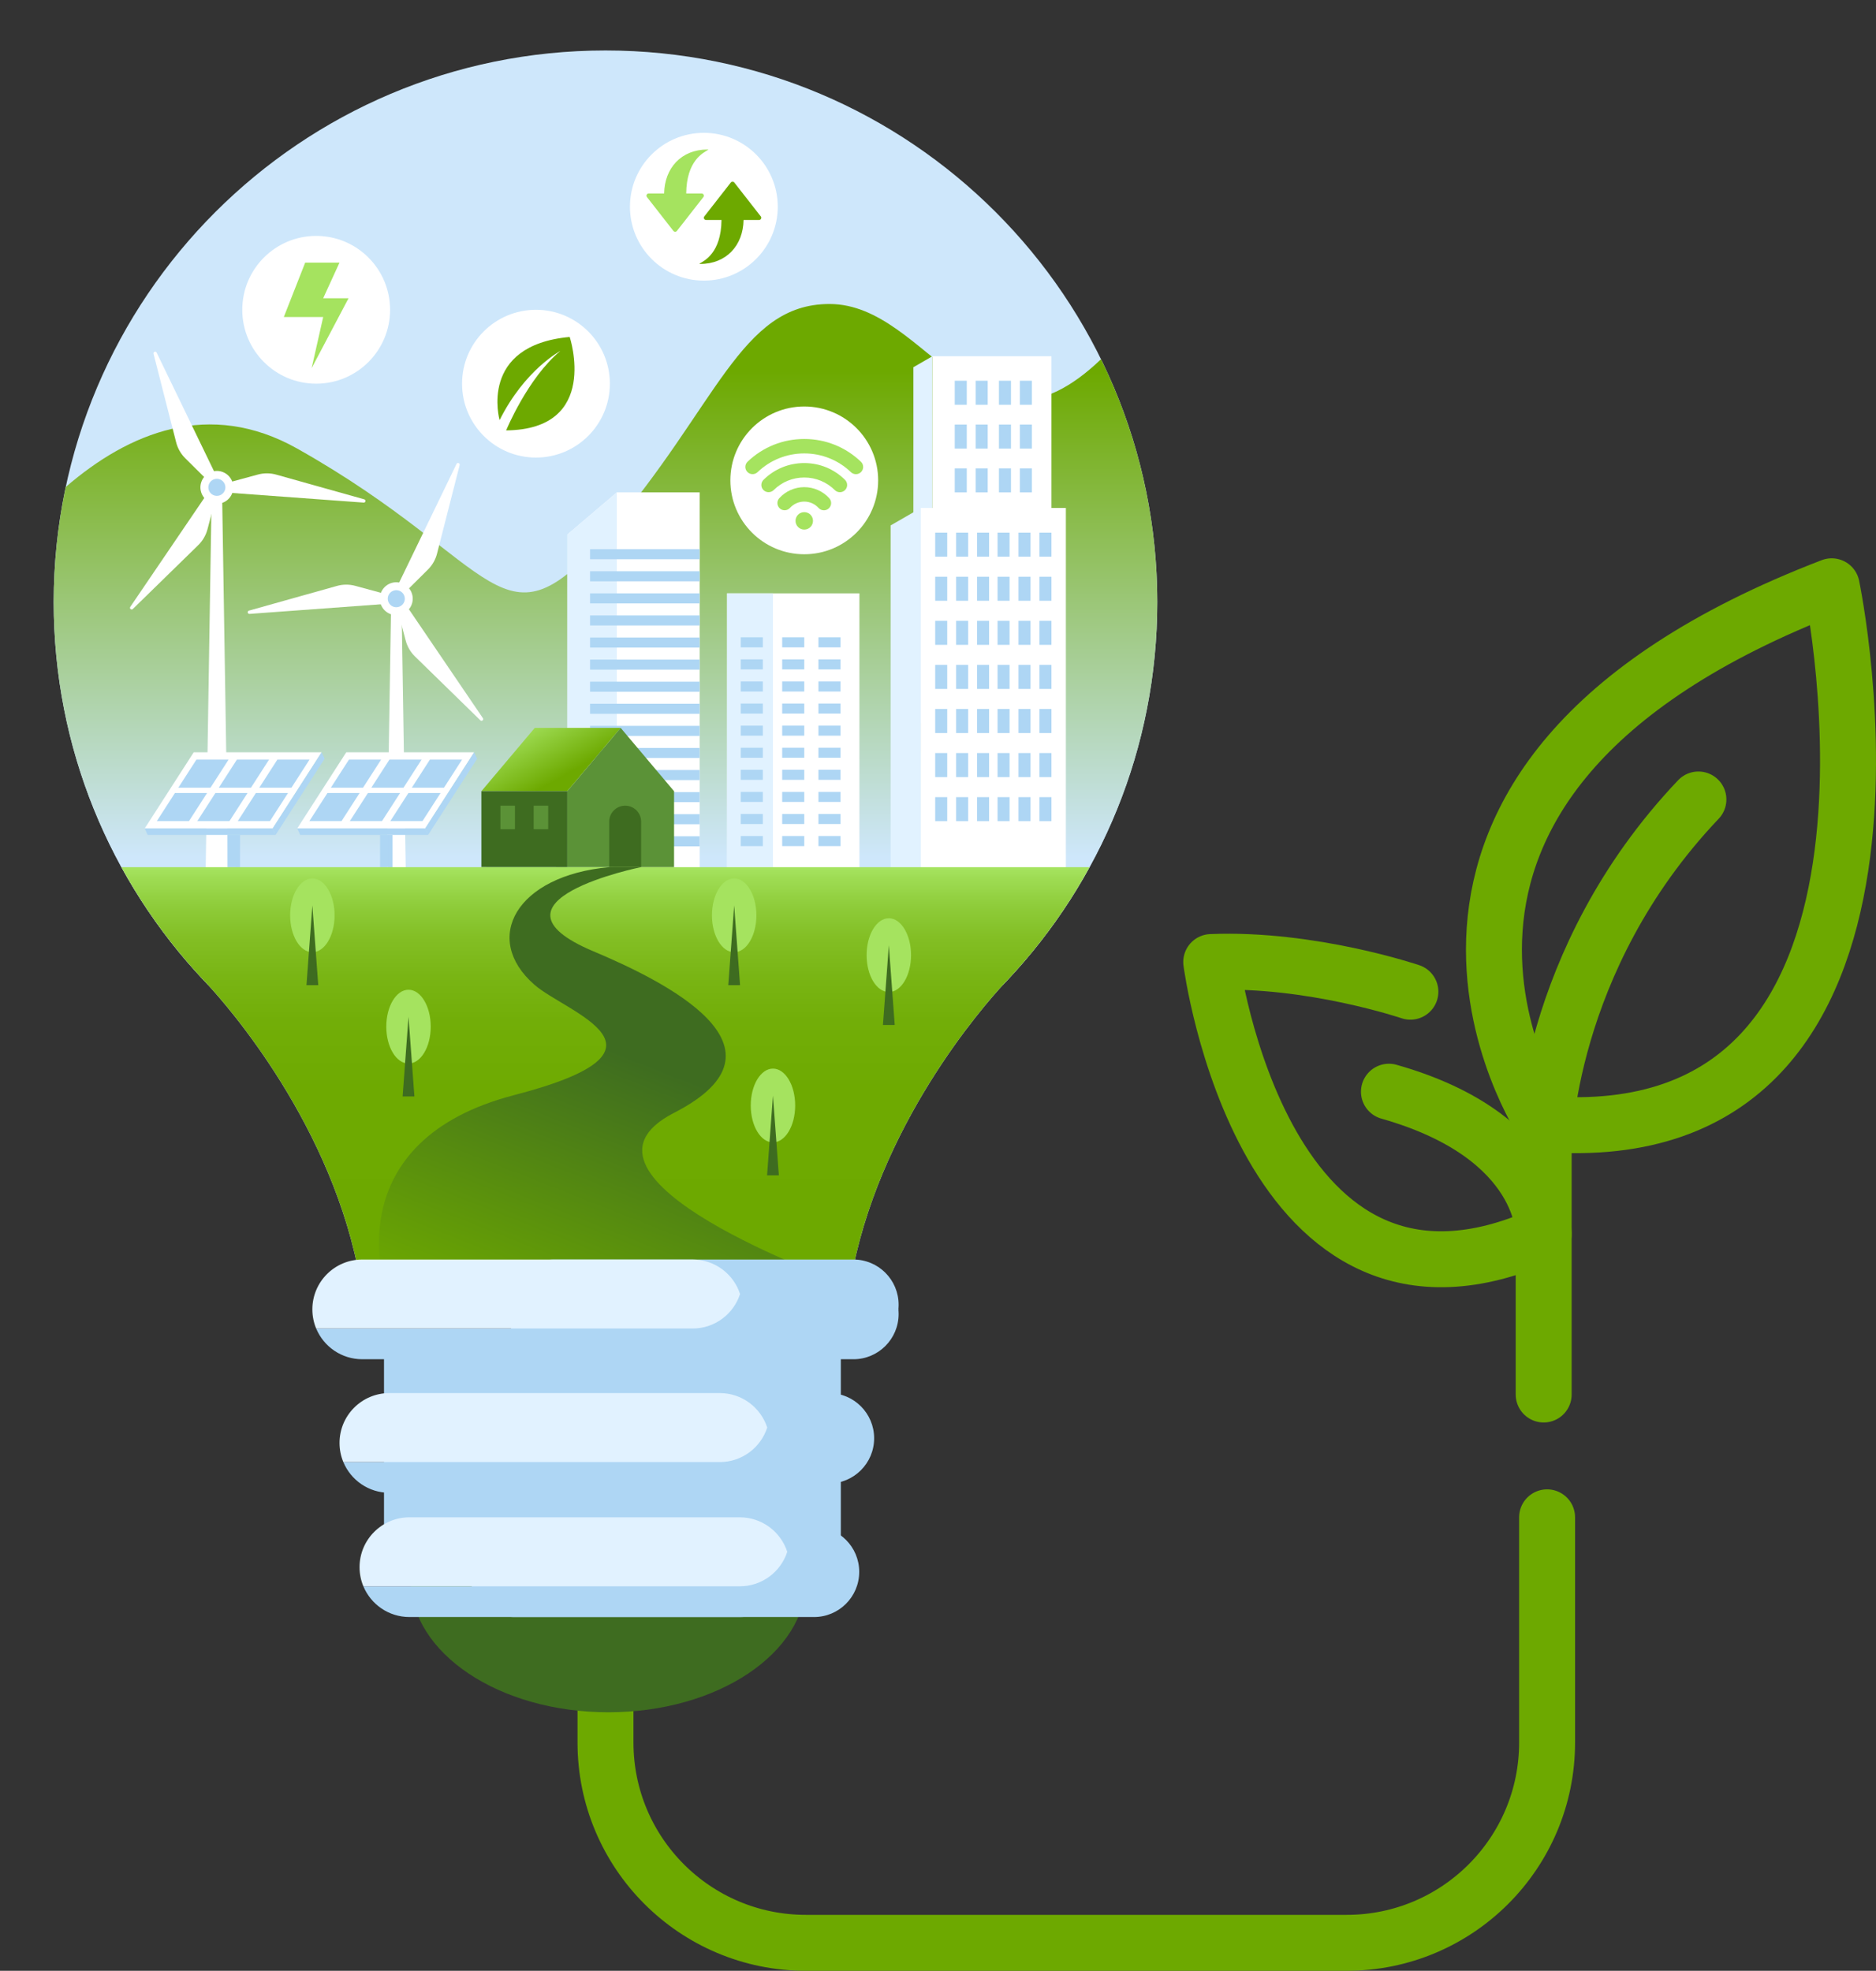 <?xml version="1.0" encoding="UTF-8"?><svg id="Layer_2" xmlns="http://www.w3.org/2000/svg" xmlns:xlink="http://www.w3.org/1999/xlink" viewBox="0 0 4191.4 4403.86"><rect x="0" y="0" width="4191.4" height="4403.86" fill="#333333" stroke="none"/><defs><style>.cls-1{fill:url(#linear-gradient-2);}.cls-2{fill:#cee7fb;}.cls-3{stroke-linejoin:round;}.cls-3,.cls-4{stroke:#6da900;stroke-linecap:round;stroke-width:125px;}.cls-3,.cls-4,.cls-5{fill:none;}.cls-6{fill:#fff;}.cls-7{fill:#e1f2ff;}.cls-8{fill:#3e6c20;}.cls-9{fill:#6da900;}.cls-10{fill:#aed6f4;}.cls-11{fill:#5b9237;}.cls-12{fill:#a5e35f;}.cls-4{stroke-miterlimit:10;}.cls-13{fill:url(#linear-gradient-3);}.cls-14{fill:url(#linear-gradient);}.cls-15{fill:url(#linear-gradient-4);}</style><linearGradient id="linear-gradient" x1="1352.79" y1="2491.26" x2="1352.79" y2="3576.91" gradientTransform="translate(0 4406) scale(1 -1)" gradientUnits="userSpaceOnUse"><stop offset="0" stop-color="#cee7fb"/><stop offset="1" stop-color="#6da900"/></linearGradient><linearGradient id="linear-gradient-2" x1="1181.61" y1="2796.74" x2="1253.61" y2="2668.74" gradientTransform="translate(0 4406) scale(1 -1)" gradientUnits="userSpaceOnUse"><stop offset="0" stop-color="#a5e35f"/><stop offset="1" stop-color="#6da900"/></linearGradient><linearGradient id="linear-gradient-3" x1="1352.8" y1="2465.09" x2="1352.8" y2="1570.6" gradientTransform="translate(0 4406) scale(1 -1)" gradientUnits="userSpaceOnUse"><stop offset="0" stop-color="#a5e35f"/><stop offset=".02" stop-color="#9fdd55"/><stop offset=".09" stop-color="#8fcd3b"/><stop offset=".17" stop-color="#83bf25"/><stop offset=".27" stop-color="#79b514"/><stop offset=".38" stop-color="#72ae08"/><stop offset=".55" stop-color="#6eaa01"/><stop offset="1" stop-color="#6da900"/></linearGradient><linearGradient id="linear-gradient-4" x1="1268.89" y1="1380.91" x2="1514.24" y2="2002.45" gradientTransform="translate(0 4406) scale(1 -1)" gradientUnits="userSpaceOnUse"><stop offset="0" stop-color="#6da900"/><stop offset="1" stop-color="#3e6c20"/></linearGradient></defs><g id="Smart_Energy_Smart_City"><g id="Smart_Energy_Smart_City-2"><path class="cls-4" d="m1352.8,3016.47v877.28c0,247.21,200.4,447.61,447.61,447.61h1208.53c247.21,0,447.61-200.4,447.61-447.61v-503.21"/><path class="cls-4" d="m3448.91,3116.11v-553.41s3.42-416.03,345.71-776.21"/><path class="cls-3" d="m3448.91,2511.36s-506.58-759.61,643.5-1201.29c0,0,266.98,1273.17-643.5,1201.29Z"/><path class="cls-3" d="m3151.12,2216.04s-222.49-75.38-444.97-66.31c0,0,116.38,890.81,742.76,609.11,0,0,7.88-219.06-345.71-319.36"/><path class="cls-5" d="m1359.3,3941.86c-113.58,0-221.36-21.76-311.67-62.93-81.7-37.24-145.4-88.97-187.75-151.84-31.88-7.99-61.52-22.51-87.57-43.12-38.02-30.08-66.37-72.45-79.84-119.31-13.54-47.1-12.04-95.98,4.33-141.37,3.82-10.58,8.39-20.8,13.67-30.61-7.04-6.68-13.65-13.84-19.8-21.45-33.05-40.94-51.2-93.24-51.1-147.27.08-40.15,10.23-79.33,29.06-113.59-9.37-7.13-18.19-15.03-26.38-23.66-37.29-39.28-59.63-91.56-62.89-147.21-3.25-55.52,12.73-110.01,45-153.43,8.93-12.01,18.97-22.99,29.98-32.86-79.27-244.89-240-429.82-276.63-469.82-62.57-65.29-118.69-136.71-166.85-212.3-48.4-75.98-89.24-156.97-121.41-240.73C23.66,1659.06-6.09,1478.02,1.03,1292.29c7.36-195.93,52.17-379.64,133.17-545.95,75.89-155.81,181.7-293.03,314.5-407.87,63.02-54.5,132.06-103.68,205.21-146.17,71.7-41.65,148.03-77.28,226.86-105.9,78.08-28.35,159.29-50.06,241.36-64.53C1204.36,7.35,1288.13,0,1371.12,0c243.51,0,478.95,62.97,680.87,182.11,107.37,63.35,204.97,142.33,290.09,234.74,89,96.62,164.81,208.48,225.34,332.49,95.16,188.69,142.55,406.36,137.06,629.55-5.45,221.68-62.6,435.09-165.29,617.19-52.16,94.92-115.75,183.54-188.99,263.41-4.17,4.55-8,8.67-11.66,12.57-1.65,1.76-3.27,3.48-4.89,5.18-1.8,1.89-3.35,3.53-4.67,4.97l-.27.29c-34.78,37.84-195.91,222-276.22,466.93,6.93,6.21,13.53,12.91,19.75,20.08,41,47.27,60.98,110.25,55.37,173.81-1.67,56.12-23.84,108.19-62.89,147.3-6.03,6.04-12.38,11.71-19.05,17,17.11,32.24,26.06,68.52,26.06,106.29,0,46.83-13.75,91.35-39.76,128.75-9.64,13.85-20.85,26.41-33.35,37.48v2.47c14.28,19.72,25.05,41.95,31.91,66.13,11.79,41.54,11.11,85.94-1.97,128.38-13.09,42.47-37.53,79.55-70.68,107.23-29.62,24.73-64.26,40.48-101.61,46.4-42.33,61.2-105.14,111.63-185.25,148.15-90.33,41.17-198.13,62.94-311.73,62.94v.02Z"/><path class="cls-2" d="m2250.9,2190.1h0c207.54-220.62,334.71-517.71,334.71-844.51,0-680.86-551.95-1232.81-1232.81-1232.81S119.98,664.72,119.98,1345.59c0,326.8,127.17,623.89,334.71,844.51h0c2.53,2.69,5.06,5.37,7.61,8.04,45.68,49.15,283.58,318.93,343.03,666.66h1094.91c59.46-347.75,297.39-617.55,343.04-666.67,2.55-2.66,5.07-5.33,7.59-8.01h.01l.02-.02Z"/><path class="cls-14" d="m2459.92,802.7c-275.05,263.48-383.8-123.39-606.67-123.39-199.81,0-251.35,229.99-493.92,510.94-242.57,280.95-236.57,70.41-695.28-187.84-196.45-110.6-376.01-35.87-517.12,85.73-17.64,83.04-26.95,169.16-26.95,257.45,0,326.8,127.17,623.89,334.71,844.51h0c2.53,2.69,5.06,5.37,7.61,8.04.9.96,1.89,2.04,2.93,3.18h1775.11c1.04-1.14,2.04-2.22,2.94-3.19,2.55-2.66,5.07-5.33,7.59-8.01h.01c207.54-220.63,334.71-517.72,334.71-844.52,0-194.83-45.21-379.09-125.69-542.89h.02Z"/><polygon class="cls-7" points="2040.72 820.58 2040.72 1615.41 2083.27 1615.41 2083.27 796.02 2040.72 820.58"/><polygon class="cls-7" points="1989.85 1174.13 1989.85 1954.42 2057.58 1954.42 2057.58 1135.03 1989.85 1174.13"/><rect class="cls-6" x="2083.27" y="796.02" width="265.93" height="339.01"/><rect class="cls-6" x="2057.28" y="1135.03" width="324.1" height="819.39"/><rect class="cls-10" x="2089.46" y="1781.23" width="26.86" height="53.72"/><rect class="cls-10" x="2136.23" y="1781.23" width="26.86" height="53.72"/><rect class="cls-10" x="2183" y="1781.23" width="26.86" height="53.72"/><rect class="cls-10" x="2089.46" y="1682.73" width="26.86" height="53.72"/><rect class="cls-10" x="2136.23" y="1682.73" width="26.86" height="53.72"/><rect class="cls-10" x="2183" y="1682.73" width="26.86" height="53.72"/><rect class="cls-10" x="2089.46" y="1584.24" width="26.86" height="53.72"/><rect class="cls-10" x="2136.23" y="1584.24" width="26.86" height="53.72"/><rect class="cls-10" x="2183" y="1584.24" width="26.86" height="53.72"/><rect class="cls-10" x="2089.46" y="1485.74" width="26.86" height="53.72"/><rect class="cls-10" x="2136.23" y="1485.74" width="26.86" height="53.72"/><rect class="cls-10" x="2183" y="1485.74" width="26.86" height="53.72"/><rect class="cls-10" x="2089.46" y="1387.24" width="26.86" height="53.72"/><rect class="cls-10" x="2136.23" y="1387.24" width="26.86" height="53.72"/><rect class="cls-10" x="2183" y="1387.24" width="26.86" height="53.72"/><rect class="cls-10" x="2089.46" y="1288.74" width="26.86" height="53.72"/><rect class="cls-10" x="2136.23" y="1288.74" width="26.86" height="53.72"/><rect class="cls-10" x="2183" y="1288.74" width="26.86" height="53.72"/><rect class="cls-10" x="2089.46" y="1190.24" width="26.86" height="53.72"/><rect class="cls-10" x="2136.23" y="1190.24" width="26.86" height="53.72"/><rect class="cls-10" x="2183" y="1190.24" width="26.86" height="53.72"/><rect class="cls-10" x="2228.78" y="1781.23" width="26.86" height="53.72"/><rect class="cls-10" x="2275.55" y="1781.23" width="26.86" height="53.72"/><rect class="cls-10" x="2322.32" y="1781.23" width="26.86" height="53.72"/><rect class="cls-10" x="2228.78" y="1682.73" width="26.86" height="53.72"/><rect class="cls-10" x="2275.55" y="1682.73" width="26.86" height="53.72"/><rect class="cls-10" x="2322.32" y="1682.73" width="26.86" height="53.72"/><rect class="cls-10" x="2228.78" y="1584.24" width="26.86" height="53.72"/><rect class="cls-10" x="2275.55" y="1584.24" width="26.86" height="53.72"/><rect class="cls-10" x="2322.32" y="1584.24" width="26.86" height="53.72"/><rect class="cls-10" x="2228.78" y="1485.74" width="26.86" height="53.72"/><rect class="cls-10" x="2275.55" y="1485.74" width="26.86" height="53.72"/><rect class="cls-10" x="2322.32" y="1485.74" width="26.86" height="53.72"/><rect class="cls-10" x="2228.78" y="1387.24" width="26.86" height="53.72"/><rect class="cls-10" x="2275.55" y="1387.24" width="26.86" height="53.72"/><rect class="cls-10" x="2322.32" y="1387.24" width="26.86" height="53.72"/><rect class="cls-10" x="2228.78" y="1288.74" width="26.86" height="53.72"/><rect class="cls-10" x="2275.55" y="1288.74" width="26.86" height="53.72"/><rect class="cls-10" x="2322.32" y="1288.74" width="26.86" height="53.72"/><rect class="cls-10" x="2228.78" y="1190.24" width="26.86" height="53.72"/><rect class="cls-10" x="2275.55" y="1190.24" width="26.86" height="53.72"/><rect class="cls-10" x="2322.32" y="1190.24" width="26.86" height="53.72"/><rect class="cls-10" x="2133.13" y="1046.57" width="26.86" height="53.72"/><rect class="cls-10" x="2179.9" y="1046.57" width="26.86" height="53.72"/><rect class="cls-10" x="2133.13" y="948.68" width="26.86" height="53.72"/><rect class="cls-10" x="2179.9" y="948.68" width="26.86" height="53.72"/><rect class="cls-10" x="2133.13" y="850.79" width="26.86" height="53.72"/><rect class="cls-10" x="2179.9" y="850.79" width="26.86" height="53.72"/><rect class="cls-10" x="2231.89" y="1046.57" width="26.86" height="53.72"/><rect class="cls-10" x="2278.65" y="1046.57" width="26.86" height="53.72"/><rect class="cls-10" x="2231.89" y="948.68" width="26.86" height="53.72"/><rect class="cls-10" x="2278.65" y="948.68" width="26.86" height="53.72"/><rect class="cls-10" x="2231.89" y="850.79" width="26.86" height="53.72"/><rect class="cls-10" x="2278.65" y="850.79" width="26.86" height="53.72"/><polygon class="cls-6" points="1920.16 1325.87 1735.08 1325.87 1624.31 1325.87 1624.31 1980.95 1920.16 1980.95 1920.16 1325.87"/><rect class="cls-7" x="1624.31" y="1325.87" width="102.65" height="611.88"/><rect class="cls-10" x="1655.01" y="1424.09" width="49.33" height="22.46"/><rect class="cls-10" x="1655.01" y="1473.43" width="49.33" height="22.46"/><rect class="cls-10" x="1655.01" y="1522.78" width="49.33" height="22.46"/><rect class="cls-10" x="1655.01" y="1572.13" width="49.33" height="22.46"/><rect class="cls-10" x="1655.01" y="1621.48" width="49.33" height="22.46"/><rect class="cls-10" x="1655.01" y="1670.82" width="49.33" height="22.46"/><rect class="cls-10" x="1655.01" y="1720.17" width="49.33" height="22.46"/><rect class="cls-10" x="1655.01" y="1769.52" width="49.33" height="22.46"/><rect class="cls-10" x="1655.01" y="1818.87" width="49.33" height="22.46"/><rect class="cls-10" x="1655.01" y="1868.21" width="49.33" height="22.46"/><rect class="cls-10" x="1747.57" y="1424.09" width="49.33" height="22.46"/><rect class="cls-10" x="1747.57" y="1473.43" width="49.33" height="22.46"/><rect class="cls-10" x="1747.57" y="1522.78" width="49.33" height="22.46"/><rect class="cls-10" x="1747.57" y="1572.13" width="49.33" height="22.46"/><rect class="cls-10" x="1747.57" y="1621.48" width="49.33" height="22.46"/><rect class="cls-10" x="1747.57" y="1670.82" width="49.33" height="22.46"/><rect class="cls-10" x="1747.57" y="1720.17" width="49.33" height="22.46"/><rect class="cls-10" x="1747.57" y="1769.52" width="49.33" height="22.46"/><rect class="cls-10" x="1747.57" y="1818.87" width="49.33" height="22.46"/><rect class="cls-10" x="1747.57" y="1868.21" width="49.33" height="22.46"/><rect class="cls-10" x="1828.59" y="1424.09" width="49.33" height="22.46"/><rect class="cls-10" x="1828.59" y="1473.43" width="49.33" height="22.46"/><rect class="cls-10" x="1828.59" y="1522.78" width="49.33" height="22.46"/><rect class="cls-10" x="1828.59" y="1572.13" width="49.33" height="22.46"/><rect class="cls-10" x="1828.59" y="1621.48" width="49.33" height="22.46"/><rect class="cls-10" x="1828.59" y="1670.82" width="49.33" height="22.46"/><rect class="cls-10" x="1828.59" y="1720.17" width="49.33" height="22.46"/><rect class="cls-10" x="1828.59" y="1769.52" width="49.33" height="22.46"/><rect class="cls-10" x="1828.59" y="1818.87" width="49.33" height="22.46"/><rect class="cls-10" x="1828.59" y="1868.21" width="49.33" height="22.46"/><polygon class="cls-6" points="1563.2 1100.29 1378.13 1100.29 1267.36 1194.74 1267.36 1980.95 1563.2 1980.95 1563.2 1100.29"/><polygon class="cls-7" points="1378.13 1980.81 1267.36 1980.81 1267.36 1194.74 1378.13 1100.29 1378.13 1980.81"/><rect class="cls-10" x="1318.31" y="1227.18" width="244.9" height="22.46"/><rect class="cls-10" x="1318.31" y="1276.53" width="244.9" height="22.46"/><rect class="cls-10" x="1318.31" y="1325.87" width="244.9" height="22.46"/><rect class="cls-10" x="1318.31" y="1375.22" width="244.9" height="22.46"/><rect class="cls-10" x="1318.31" y="1424.57" width="244.9" height="22.46"/><rect class="cls-10" x="1318.31" y="1473.92" width="244.9" height="22.46"/><rect class="cls-10" x="1318.31" y="1523.26" width="244.9" height="22.46"/><rect class="cls-10" x="1318.31" y="1572.61" width="244.9" height="22.46"/><rect class="cls-10" x="1318.31" y="1621.96" width="244.9" height="22.46"/><rect class="cls-10" x="1318.31" y="1671.31" width="244.9" height="22.46"/><rect class="cls-10" x="1318.31" y="1720.66" width="244.9" height="22.46"/><rect class="cls-10" x="1318.31" y="1770" width="244.9" height="22.46"/><rect class="cls-10" x="1318.31" y="1819.35" width="244.9" height="22.46"/><rect class="cls-10" x="1318.31" y="1868.7" width="244.9" height="22.46"/><g id="Windmill"><polygon class="cls-6" points="874.1 1331.57 885.46 1331.57 896.81 1331.57 912.71 2330.88 885.46 2330.88 858.2 2330.88 874.1 1331.57"/><path class="cls-6" d="m886.75,1356.78l19.68,74.58c3.61,13.7,10.92,26.13,21.13,35.95l145.65,142.25c3.23,3.15,8.24-1.05,5.7-4.78l-180.59-265.81-6.6,2.54c-6.13,2.35-8.54,9.75-4.99,15.26h.02Z"/><path class="cls-6" d="m868.35,1329.39l-74.43-20.24c-13.67-3.72-28.09-3.61-41.7.32l-196.02,55.01c-4.34,1.22-3.21,7.66,1.28,7.33l320.49-23.49,1.1-6.98c1.02-6.48-4.17-12.27-10.73-11.95h.01Z"/><path class="cls-6" d="m901.27,1327.14l54.75-54.34c10.05-9.98,17.17-22.53,20.57-36.28l50.37-197.26c1.12-4.37-5.03-6.61-6.99-2.55l-139.91,289.3,5.5,4.45c5.1,4.13,12.71,2.52,15.71-3.31h0Z"/><circle class="cls-6" cx="885.39" cy="1337.85" r="36.75"/><circle class="cls-10" cx="885.39" cy="1337.85" r="19.07" transform="translate(-285.18 240.79) rotate(-13.36)"/></g><g id="Windmill-2"><polygon class="cls-6" points="495.9 1082.88 484.54 1082.88 473.19 1082.88 457.29 2082.19 484.54 2082.19 511.8 2082.19 495.9 1082.88"/><path class="cls-6" d="m483.25,1108.08l-19.68,74.58c-3.61,13.7-10.92,26.13-21.13,35.95l-145.65,142.25c-3.23,3.15-8.24-1.05-5.7-4.78l180.59-265.81,6.6,2.54c6.13,2.35,8.54,9.75,4.99,15.26h-.02Z"/><path class="cls-6" d="m501.65,1080.69l74.43-20.24c13.67-3.72,28.09-3.61,41.7.32l196.02,55.01c4.34,1.22,3.21,7.66-1.28,7.33l-320.49-23.49-1.1-6.98c-1.02-6.48,4.17-12.27,10.73-11.95h-.01Z"/><path class="cls-6" d="m468.73,1078.45l-54.75-54.34c-10.05-9.98-17.17-22.53-20.57-36.28l-50.37-197.26c-1.12-4.37,5.03-6.61,6.99-2.55l139.91,289.3-5.5,4.45c-5.1,4.13-12.71,2.52-15.71-3.31h0Z"/><circle class="cls-6" cx="484.52" cy="1088.99" r="36.74" transform="translate(-707.04 1118.28) rotate(-67.42)"/><circle class="cls-10" cx="484.52" cy="1088.99" r="19.07" transform="translate(-686.96 1308.77) rotate(-76.64)"/></g><circle class="cls-6" cx="1796.9" cy="1073.43" r="165.11"/><path class="cls-12" d="m1840.79,1140.28c-4.39,0-8.77-1.78-11.96-5.29-8.17-9-19.81-14.16-31.94-14.16s-23.8,5.14-31.92,14.1c-5.99,6.61-16.2,7.1-22.8,1.12-6.61-5.99-7.1-16.2-1.12-22.8,14.23-15.7,34.58-24.7,55.84-24.7s41.57,9.02,55.85,24.75c5.99,6.61,5.5,16.81-1.1,22.81-3.1,2.81-6.98,4.19-10.85,4.19v-.02Z"/><path class="cls-12" d="m1876.59,1099.89c-4.11,0-8.23-1.57-11.38-4.7-18.28-18.17-42.54-28.18-68.32-28.18s-50.11,9.99-68.34,28.13c-6.32,6.29-16.53,6.26-22.83-.06-6.29-6.32-6.26-16.54.06-22.83,24.33-24.19,56.68-37.52,91.12-37.52s66.71,13.34,91.08,37.57c6.32,6.29,6.35,16.51.06,22.83-3.15,3.17-7.3,4.76-11.45,4.76h0Z"/><path class="cls-12" d="m1912.33,1059.57c-4.02,0-8.04-1.49-11.17-4.49-28.17-27.01-65.2-41.88-104.26-41.88s-76.2,14.86-104.31,41.84c-6.43,6.16-16.64,5.96-22.83-.47-6.17-6.43-5.96-16.65.47-22.83,34.15-32.77,79.14-50.82,126.67-50.82s92.39,18.06,126.61,50.86c6.44,6.17,6.65,16.39.48,22.83-3.17,3.31-7.41,4.97-11.66,4.97h0Z"/><circle class="cls-12" cx="1796.89" cy="1163.88" r="19.51"/><g id="Solar_cell"><polygon class="cls-6" points="718.66 1680.98 432.85 1680.98 323.26 1851.27 609.07 1851.27 718.66 1680.98"/><polygon class="cls-10" points="725.3 1695.43 718.66 1680.98 609.07 1851.27 615.71 1865.72 725.3 1695.43"/><polygon class="cls-10" points="329.91 1865.72 323.26 1851.27 609.07 1851.27 615.71 1865.72 329.91 1865.72"/><polygon class="cls-10" points="422.22 1834.86 462.65 1772.04 390.8 1772.04 350.37 1834.86 422.22 1834.86"/><polygon class="cls-10" points="512.65 1834.86 553.08 1772.04 481.23 1772.04 440.8 1834.86 512.65 1834.86"/><polygon class="cls-10" points="603.09 1834.86 643.52 1772.04 571.66 1772.04 531.23 1834.86 603.09 1834.86"/><polygon class="cls-10" points="470.26 1760.21 510.69 1697.39 438.83 1697.39 398.4 1760.21 470.26 1760.21"/><polygon class="cls-10" points="560.69 1760.21 601.12 1697.39 529.27 1697.39 488.84 1760.21 560.69 1760.21"/><polygon class="cls-10" points="651.12 1760.21 691.55 1697.39 619.7 1697.39 579.27 1760.21 651.12 1760.21"/><rect class="cls-10" x="508.34" y="1865.72" width="27.54" height="72.03"/><rect class="cls-10" x="526.17" y="1865.72" width="9.71" height="72.03"/></g><g id="Solar_cell-2"><polygon class="cls-6" points="1059.45 1680.98 773.64 1680.98 664.05 1851.27 949.86 1851.27 1059.45 1680.98"/><polygon class="cls-10" points="1066.09 1695.43 1059.45 1680.98 949.86 1851.27 956.51 1865.72 1066.09 1695.43"/><polygon class="cls-10" points="670.7 1865.72 664.05 1851.27 949.86 1851.27 956.51 1865.72 670.7 1865.72"/><polygon class="cls-10" points="763.02 1834.86 803.45 1772.04 731.59 1772.04 691.16 1834.86 763.02 1834.86"/><polygon class="cls-10" points="853.45 1834.86 893.88 1772.04 822.02 1772.04 781.59 1834.86 853.45 1834.86"/><polygon class="cls-10" points="943.88 1834.86 984.31 1772.04 912.45 1772.04 872.02 1834.86 943.88 1834.86"/><polygon class="cls-10" points="811.06 1760.21 851.48 1697.39 779.63 1697.39 739.2 1760.21 811.06 1760.21"/><polygon class="cls-10" points="901.49 1760.21 941.92 1697.39 870.06 1697.39 829.63 1760.21 901.49 1760.21"/><polygon class="cls-10" points="991.92 1760.21 1032.35 1697.39 960.49 1697.39 920.06 1760.21 991.92 1760.21"/><rect class="cls-10" x="849.13" y="1865.72" width="27.54" height="72.03"/><rect class="cls-10" x="866.97" y="1865.72" width="9.71" height="72.03"/></g><polygon class="cls-11" points="1506 1768.02 1386.68 1626.45 1267.36 1768.02 1267.36 1937.73 1506 1937.73 1506 1768.02"/><polygon class="cls-1" points="1075.5 1768.02 1194.82 1626.45 1386.68 1626.45 1267.36 1768.02 1075.5 1768.02"/><polygon class="cls-8" points="1075.5 1768.02 1267.36 1768.02 1267.36 1937.73 1075.5 1937.59 1075.5 1768.02"/><path class="cls-8" d="m1396.75,1800.35h0c-19.7,0-35.67,15.97-35.67,35.67v101.71h71.35v-101.71c0-19.7-15.97-35.67-35.67-35.67h0Z"/><rect class="cls-11" x="1118.03" y="1800.35" width="32.5" height="52.53"/><rect class="cls-11" x="1192.32" y="1800.35" width="32.5" height="52.53"/><circle class="cls-6" cx="1197.46" cy="857.36" r="165.11"/><path class="cls-9" d="m1116.22,938.8s-48.02-167.04,156.6-185.84c0,0,68.91,206.72-141.99,208.8,0,0,48.02-116.93,121.11-177.48,0,0-79.35,41.76-135.72,154.51h0Z"/><circle class="cls-6" cx="706.4" cy="692.25" r="165.11"/><polygon class="cls-12" points="681.82 586.94 634.1 708.41 722.06 708.41 696.28 822.65 778.71 666.48 722.06 666.48 758.46 586.94 681.82 586.94"/><circle class="cls-6" cx="1572.57" cy="461.94" r="165.11"/><path class="cls-12" d="m1572.07,435.12c-.83-1.7-2.54-2.77-4.43-2.77h-34.5c.76-74,38.84-91.21,48.06-96.93,1.62-.95,1.52-1.34-.34-1.34-59.21,0-96.09,41.99-97.04,98.28h-34.54c-1.89,0-3.6,1.08-4.43,2.77-.83,1.69-.62,3.71.55,5.19l59.18,75.76c.93,1.19,2.36,1.9,3.88,1.9s2.95-.7,3.88-1.9l59.18-75.76c1.17-1.48,1.38-3.51.55-5.19h0Z"/><path class="cls-9" d="m1699.74,483.56l-59.18-75.76c-1.87-2.39-5.89-2.39-7.76,0l-59.18,75.76c-1.17,1.48-1.38,3.51-.55,5.19.83,1.7,2.54,2.77,4.43,2.77h34.5c-.75,74-38.84,91.22-48.06,96.94-1.62.95-1.52,1.34.34,1.34,59.22,0,96.09-42,97.04-98.28h34.54c1.89,0,3.6-1.08,4.43-2.77.83-1.69.62-3.71-.55-5.19h0Z"/><path class="cls-13" d="m271.26,1937.73c50.41,91.87,112.19,176.63,183.44,252.37h0c2.53,2.69,5.06,5.37,7.61,8.04,45.68,49.15,283.58,318.93,343.03,666.66h1094.91c59.46-347.75,297.39-617.55,343.04-666.67,2.55-2.66,5.07-5.33,7.59-8.01h.01c71.25-75.75,133.02-160.51,183.44-252.38H271.26Z"/><path class="cls-15" d="m857.96,2864.79s-99.45-316.48,290.91-417.73,117.62-183.35,45.22-246.52c-118.59-103.48-40.61-244.02,166.99-262.81l71.35-.14s-373.78,75.69-106.79,188.11c155.31,65.4,463.83,215.71,180.36,360.98s371.12,378.11,371.12,378.11h-1019.16,0Z"/><ellipse class="cls-12" cx="912.71" cy="2294.07" rx="49.64" ry="82.44"/><polygon class="cls-8" points="912.71 2271.99 899.55 2450.13 912.71 2450.13 925.88 2450.13 912.71 2271.99"/><ellipse class="cls-12" cx="1985.85" cy="2134.32" rx="49.64" ry="82.44"/><polygon class="cls-8" points="1985.85 2112.24 1972.69 2290.38 1985.85 2290.38 1999.01 2290.38 1985.85 2112.24"/><ellipse class="cls-12" cx="1640.29" cy="2045.37" rx="49.64" ry="82.44"/><polygon class="cls-8" points="1640.29 2023.3 1627.13 2201.44 1640.29 2201.44 1653.45 2201.44 1640.29 2023.3"/><ellipse class="cls-12" cx="697.88" cy="2045.37" rx="49.64" ry="82.44"/><polygon class="cls-8" points="697.88 2023.3 684.72 2201.44 697.88 2201.44 711.05 2201.44 697.88 2023.3"/><ellipse class="cls-12" cx="1726.97" cy="2470.28" rx="49.64" ry="82.44"/><polygon class="cls-8" points="1726.97 2448.2 1713.81 2626.34 1726.97 2626.34 1740.13 2626.34 1726.97 2448.2"/><path class="cls-10" d="m1906.71,2814.48h-669.16c-55.78,0-101,45.22-101,101s45.22,101,101,101h669.16c55.78,0,101-45.22,101-101s-45.22-101-101-101Z"/><ellipse class="cls-8" cx="1359.33" cy="3530.73" rx="441.7" ry="295.46"/><path class="cls-10" d="m1906.71,2835.31h-669.16c-55.78,0-101,45.22-101,101s45.22,101,101,101h669.16c55.78,0,101-45.22,101-101s-45.22-101-101-101Z"/><path class="cls-10" d="m1852.02,3112.92h-669.16c-55.78,0-101,45.22-101,101s45.22,101,101,101h669.16c55.78,0,101-45.22,101-101s-45.22-101-101-101Z"/><path class="cls-10" d="m1818.69,3411.37h-669.16c-55.78,0-101,45.22-101,101s45.22,101,101,101h669.16c55.78,0,101-45.22,101-101s-45.22-101-101-101Z"/><path class="cls-10" d="m1547.46,2968.65h-841.05c16.77,40.3,56.52,68.64,102.89,68.64h738.16c61.53,0,111.41-49.88,111.41-111.41,0-11.98-1.91-23.51-5.41-34.32-14.47,44.73-56.45,77.09-106,77.09Z"/><path class="cls-7" d="m1653.45,2891.57c-14.47-44.73-56.45-77.09-106-77.09h-738.16c-61.53,0-111.41,49.88-111.41,111.41,0,15.15,3.04,29.59,8.52,42.76h841.05c49.55,0,91.52-32.36,106-77.09h0Z"/><path class="cls-10" d="m1608.15,3267.1h-841.05c16.77,40.3,56.52,68.64,102.89,68.64h738.16c61.53,0,111.41-49.88,111.41-111.41,0-11.98-1.91-23.51-5.41-34.32-14.47,44.73-56.45,77.09-106,77.09Z"/><rect class="cls-10" x="857.95" y="2995.05" width="1020.67" height="495.41"/><path class="cls-7" d="m1714.15,3190.01c-14.47-44.73-56.45-77.09-106-77.09h-738.16c-61.53,0-111.41,49.88-111.41,111.41,0,15.15,3.04,29.59,8.52,42.76h841.05c49.55,0,91.52-32.36,106-77.09h0Z"/><path class="cls-10" d="m1652.92,3544.71h-841.05c16.77,40.3,56.52,68.64,102.89,68.64h738.16c61.53,0,111.41-49.88,111.41-111.41,0-11.98-1.91-23.51-5.41-34.32-14.47,44.73-56.45,77.09-106,77.09Z"/><path class="cls-7" d="m1758.91,3467.63c-14.47-44.73-56.45-77.09-106-77.09h-738.16c-61.53,0-111.41,49.88-111.41,111.41,0,15.15,3.04,29.59,8.52,42.76h841.05c49.55,0,91.52-32.36,106-77.09h0Z"/></g></g></svg>